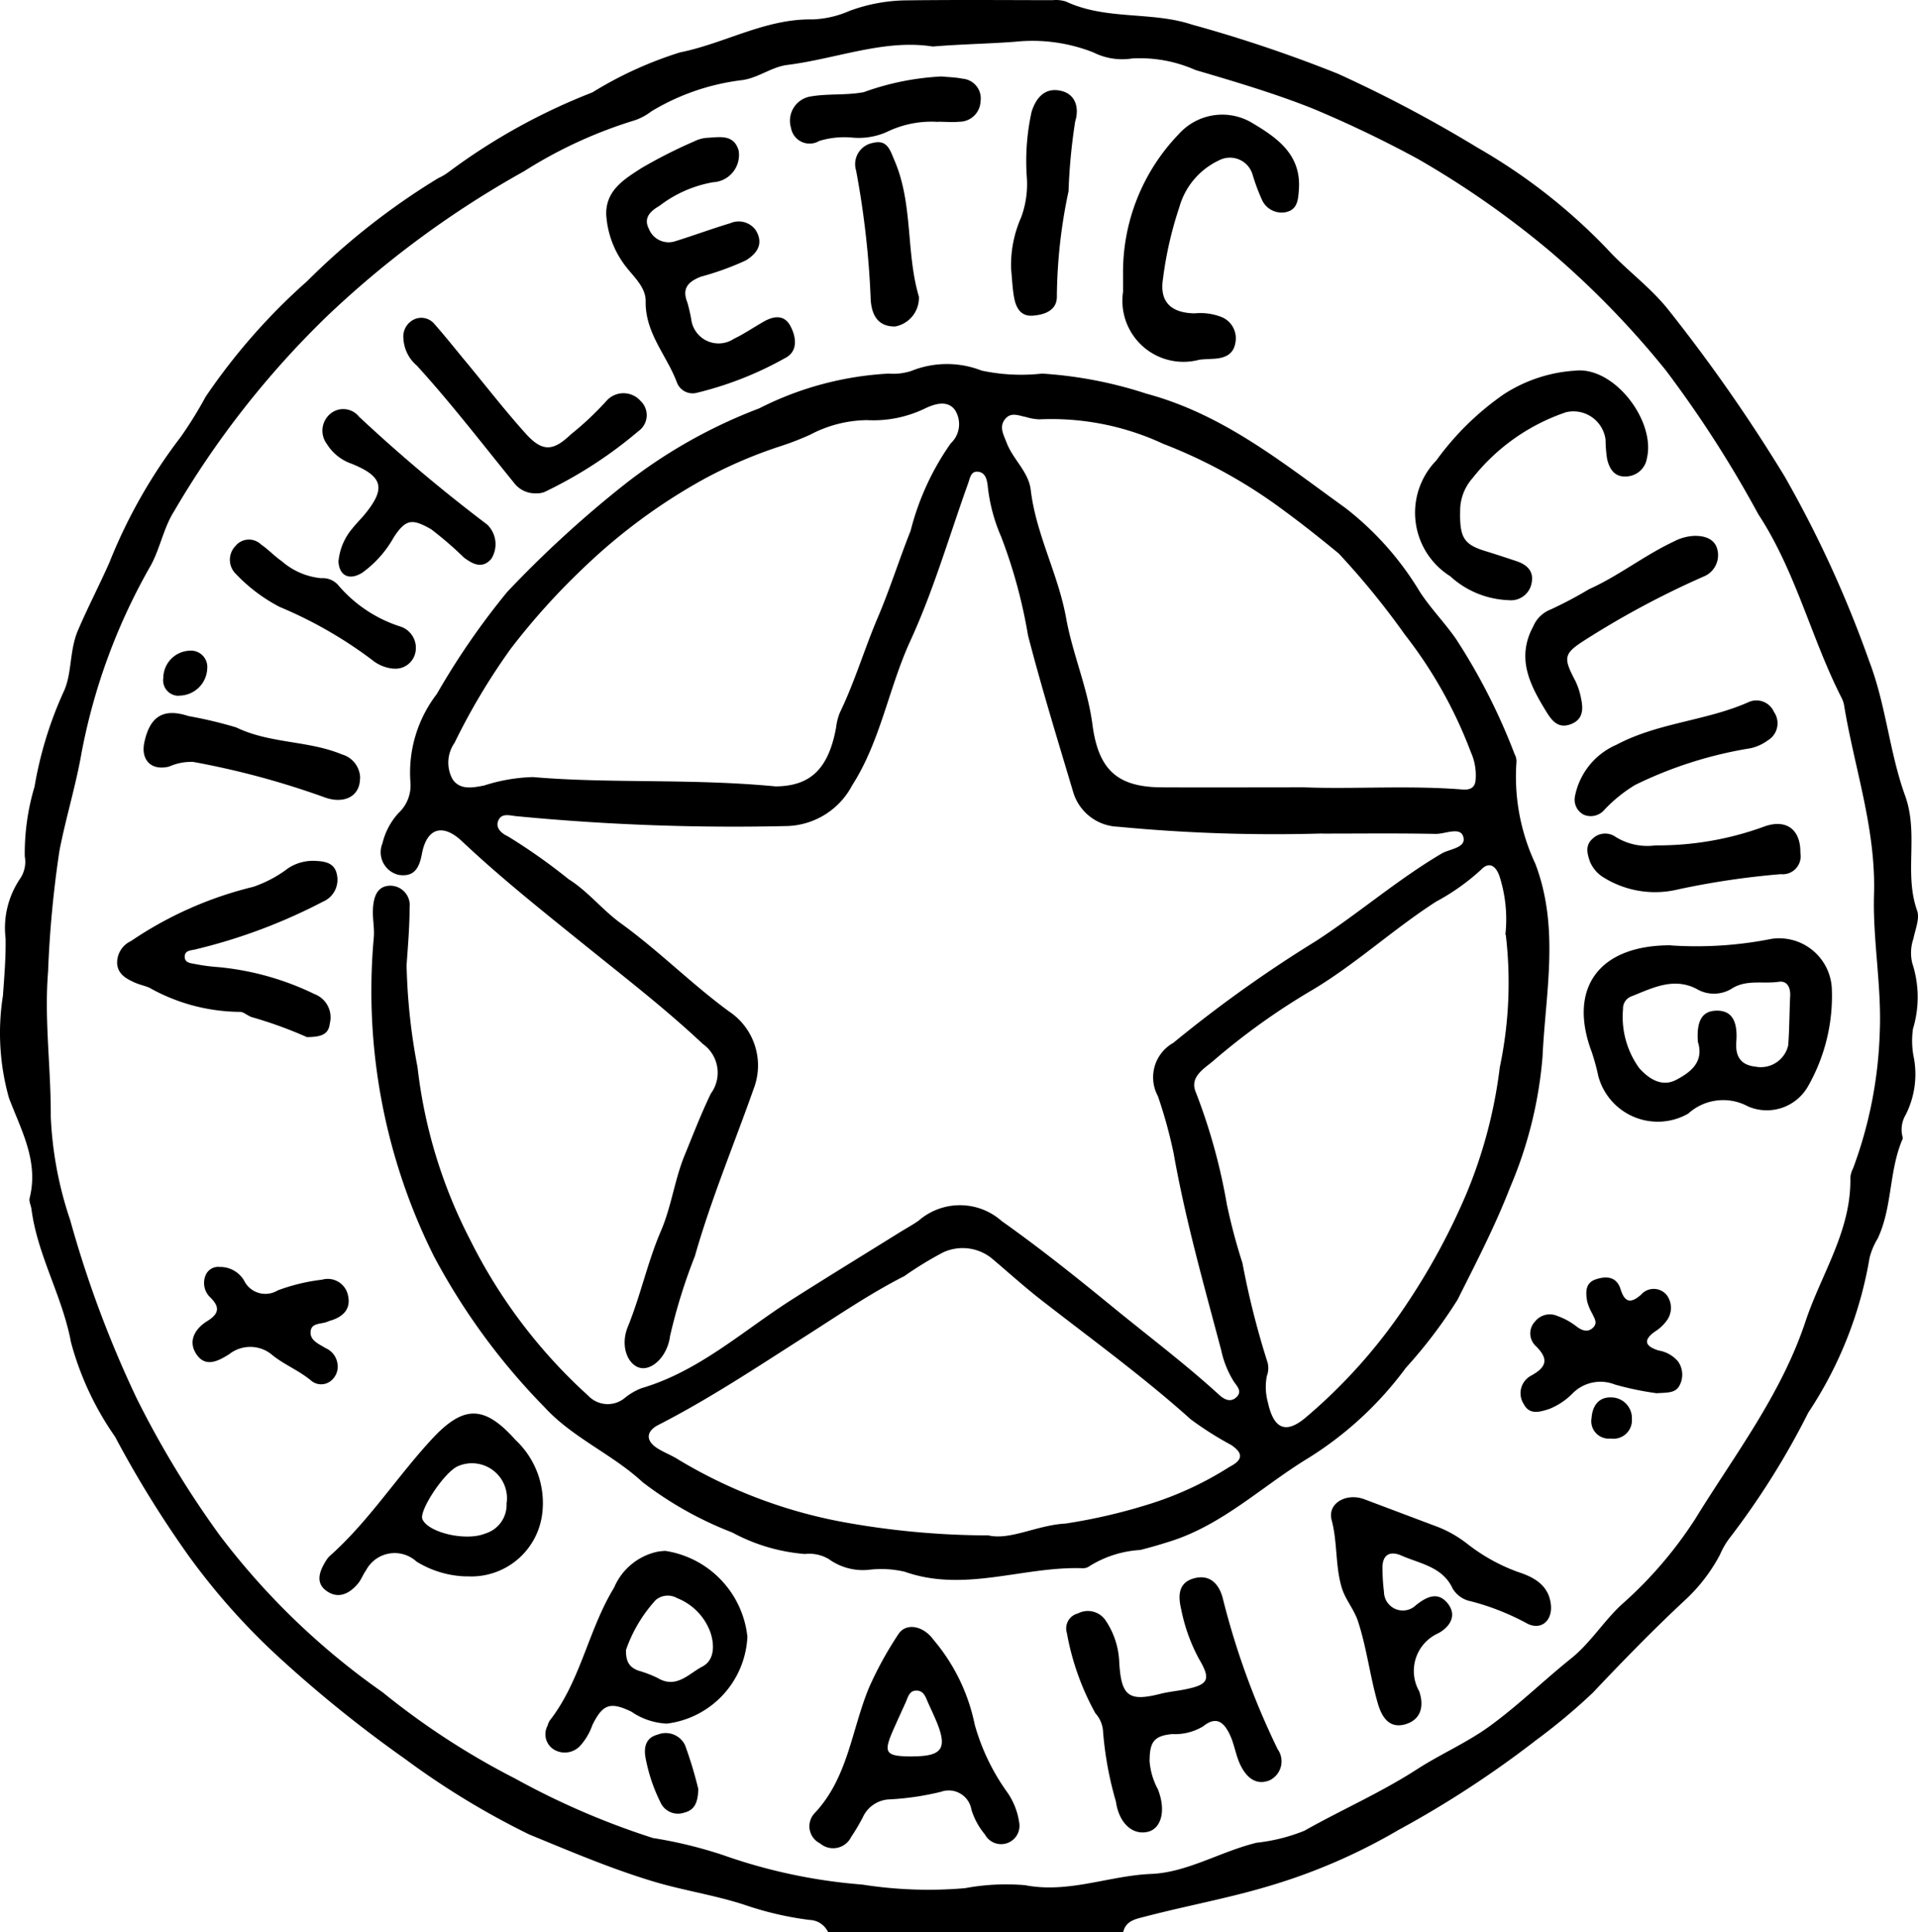 <?xml version="1.0" encoding="UTF-8" standalone="no"?>
<svg
   xmlns:dc="http://purl.org/dc/elements/1.1/"
   xmlns:cc="http://creativecommons.org/ns#"
   xmlns:rdf="http://www.w3.org/1999/02/22-rdf-syntax-ns#"
   xmlns:svg="http://www.w3.org/2000/svg"
   xmlns="http://www.w3.org/2000/svg"
   xmlns:sodipodi="http://sodipodi.sourceforge.net/DTD/sodipodi-0.dtd"
   xmlns:inkscape="http://www.inkscape.org/namespaces/inkscape"
   id="hist-loga-1"
   width="1000"
   height="1007.333"
   viewBox="0 0 1000 1007.333"
   version="1.1"
   sodipodi:docname="1.svg"
   inkscape:version="0.92.4 (5da689c313, 2019-01-14)">
  <defs
     id="defs110" />
  <sodipodi:namedview
     pagecolor="#ffffff"
     bordercolor="#666666"
     borderopacity="1"
     objecttolerance="10"
     gridtolerance="10"
     guidetolerance="10"
     inkscape:pageopacity="0"
     inkscape:pageshadow="2"
     inkscape:window-width="1920"
     inkscape:window-height="1017"
     id="namedview108"
     showgrid="false"
     fit-margin-top="0"
     fit-margin-left="0"
     fit-margin-right="0"
     fit-margin-bottom="0"
     inkscape:zoom="0.32347564"
     inkscape:cx="464.65086"
     inkscape:cy="413.78708"
     inkscape:window-x="1912"
     inkscape:window-y="-8"
     inkscape:window-maximized="1"
     inkscape:current-layer="hist-loga-1" />
  <path
     id="Path_532"
     data-name="Path 532"
     d="m 486.226,24.242 c -25.088,-3.952 -49.989,6.374 -75.811,9.623 -8.201,1.047 -15.059,6.764 -23.51,7.904 a 119.004,119.004 0 0 0 -47.271,16.262 29.993,29.993 0 0 1 -8.701,4.686 236.525,236.525 0 0 0 -57.69,26.557 504.996,504.996 0 0 0 -103.102,75.92 474.331,474.331 0 0 0 -79.451,101.462 c -5.405,8.561 -7.233,19.308 -12.154,28.259 a 313.383,313.383 0 0 0 -36.039,97.681 c -2.984,17.09 -8.17,33.727 -11.497,50.879 a 564.779,564.779 0 0 0 -5.936,63.095 c -2.046,25.151 1.562,50.442 1.406,75.639 a 193.55,193.55 0 0 0 10.154,53.941 573.637,573.637 0 0 0 34.695,92.963 503.371,503.371 0 0 0 43.256,71.296 379.212,379.212 0 0 0 84.965,81.857 393.755,393.755 0 0 0 69.016,44.927 403.675,403.675 0 0 0 71.859,31.009 230.276,230.276 0 0 1 36.539,8.889 284.03,284.03 0 0 0 72.624,15.387 222.028,222.028 0 0 0 53.582,1.875 116.927,116.927 0 0 1 31.243,-1.562 c 22.807,4.405 43.834,-4.983 65.938,-5.874 18.652,-0.765 36.148,-11.732 54.878,-16.262 a 93.12,93.12 0 0 0 24.869,-6.249 c 19.371,-10.935 39.772,-19.824 58.518,-31.915 12.497,-8.092 26.447,-14.059 38.444,-22.87 14.7,-10.732 27.822,-23.588 42.053,-34.992 10.216,-8.217 17.012,-19.511 26.478,-28.228 a 214.014,214.014 0 0 0 38.195,-44.412 c 20.558,-33.446 44.834,-64.829 57.518,-102.946 8.279,-24.994 24.041,-47.474 23.432,-75.202 a 13.028,13.028 0 0 1 1.406,-4.686 222.762,222.762 0 0 0 13.919,-70.75 c 1.093,-24.041 -3.702,-48.427 -2.984,-72.078 1.047,-34.477 -10.263,-65.923 -15.621,-98.759 a 13.106,13.106 0 0 0 -1.297,-3.765 C 944.248,332.563 936.343,297.992 916.723,268.062 A 595.71,595.71 0 0 0 868.53,193.079 466.067,466.067 0 0 0 808.341,131.155 476.283,476.283 0 0 0 739.216,82.838 598.209,598.209 0 0 0 684.634,56.672 C 664.686,48.72 644.018,42.612 623.336,36.52 a 71.593,71.593 0 0 0 -32.993,-6.046 33.352,33.352 0 0 1 -20.214,-3.124 86.652,86.652 0 0 0 -40.819,-5.592 c -13.825,1.062 -27.713,1.234 -43.115,2.499 M 431.754,1007.317 a 10.935,10.935 0 0 0 -9.545,-6.389 168.384,168.384 0 0 1 -33.774,-7.811 c -15.95,-5.233 -32.54,-7.592 -48.583,-12.497 -21.87,-6.655 -42.865,-15.621 -63.939,-24.276 A 414.235,414.235 0 0 1 211.381,917.119 665.163,665.163 0 0 1 144.209,862.865 350.859,350.859 0 0 1 98.719,811.596 555.078,555.078 0 0 1 59.994,749 156.637,156.637 0 0 1 37.014,699.777 C 32.531,675.673 19.581,654.584 16.425,630.48 16.191,628.496 15.019,626.372 15.441,624.638 20.268,605.376 11.098,589.411 4.662,572.368 a 124.972,124.972 0 0 1 -3.124,-53.363 c 0.703,-9.951 1.562,-19.871 1.375,-29.821 a 45.787,45.787 0 0 1 7.655,-31.243 15.621,15.621 0 0 0 2.343,-11.497 121.644,121.644 0 0 1 5.093,-36.32 200.314,200.314 0 0 1 15.012,-49.145 c 4.686,-9.592 2.984,-21.511 7.655,-32.415 5.093,-11.872 11.044,-23.323 16.278,-35.086 A 274.36,274.36 0 0 1 94.173,227.868 211.202,211.202 0 0 0 107.202,206.857 320.756,320.756 0 0 1 160.112,146.605 365.433,365.433 0 0 1 228.534,92.851 29.384,29.384 0 0 0 233.689,89.836 318.444,318.444 0 0 1 308.828,48.189 200.346,200.346 0 0 1 354.599,27.303 C 377.875,22.617 399.042,9.714 423.474,10.12 a 52.16,52.16 0 0 0 19.308,-4.39 87.886,87.886 0 0 1 30.259,-5.546 c 25.26,-0.328 50.535,-0.125 75.795,-0.094 a 17.184,17.184 0 0 1 6.905,0.703 C 576.627,10.604 600.294,5.839 621.352,12.791 a 721.057,721.057 0 0 1 76.186,25.65 690.688,690.688 0 0 1 72.937,38.616 300.167,300.167 0 0 1 67.172,52.426 c 10.279,11.326 22.839,20.152 32.43,32.305 a 856.667,856.667 0 0 1 60.252,86.356 593.335,593.335 0 0 1 44.209,96.478 c 8.826,23.057 10.56,47.583 18.746,70.203 7.202,19.995 -0.672,40.413 6.249,59.877 1.484,4.124 -0.953,9.763 -1.906,14.622 a 22.62,22.62 0 0 0 -0.625,12.778 56.94,56.94 0 0 1 0.375,34.274 44.146,44.146 0 0 0 0.219,13.841 46.771,46.771 0 0 1 -4.046,31.009 14.981,14.981 0 0 0 -1.796,10.607 c 0.125,0.656 0.453,1.437 0.219,1.953 -7.202,16.606 -5.233,35.492 -13.013,51.941 a 35.82,35.82 0 0 0 -4.218,10.045 208.469,208.469 0 0 1 -31.93,80.638 408.517,408.517 0 0 1 -41.085,65.485 40.225,40.225 0 0 0 -4.952,8.561 88.527,88.527 0 0 1 -18.746,24.198 c -16.449,15.34 -32.165,31.524 -47.63,47.88 a 318.975,318.975 0 0 1 -29.681,24.776 530.693,530.693 0 0 1 -71.515,46.661 304.01,304.01 0 0 1 -68.297,29.478 c -20.933,6.249 -42.803,10.201 -64.048,15.762 -4.952,1.281 -9.873,2.125 -11.279,8.123 z"
     inkscape:connector-curvature="0"
     style="stroke-width:15.621" />
  <path
     id="Path_533"
     data-name="Path 533"
     d="m 515.266,800.426 c 11.404,2.703 25.354,-5.358 40.272,-6.155 a 294.043,294.043 0 0 0 45.209,-10.623 173.883,173.883 0 0 0 40.366,-18.98 c 7.483,-3.812 6.702,-7.42 0.719,-11.404 a 174.961,174.961 0 0 1 -20.98,-13.309 c -24.76,-22.214 -51.629,-41.725 -77.826,-62.111 -8.639,-6.717 -16.777,-14.059 -25.151,-21.167 a 24.213,24.213 0 0 0 -26.072,-3.812 185.365,185.365 0 0 0 -20.308,12.403 c -18.09,9.201 -34.852,20.698 -51.832,31.509 -25.104,16.028 -49.848,32.477 -76.42,46.083 -6.405,3.281 -6.686,8.186 -0.656,12.06 3.609,2.328 7.811,3.827 11.357,6.155 a 256.911,256.911 0 0 0 85.918,32.461 426.467,426.467 0 0 0 75.358,6.905 M 784.862,487.325 a 73.546,73.546 0 0 0 -3.124,-30.727 c -1.984,-5.468 -5.499,-7.467 -9.513,-3.218 a 115.427,115.427 0 0 1 -23.432,16.637 c -22.089,14.184 -41.413,32.118 -63.923,45.693 a 353.92,353.92 0 0 0 -51.848,36.96 c -4.983,4.39 -13.075,8.592 -9.513,16.84 a 303.369,303.369 0 0 1 16.121,58.221 304.4,304.4 0 0 0 8.154,30.743 435.714,435.714 0 0 0 13.122,51.91 11.513,11.513 0 0 1 -0.375,6.858 29.868,29.868 0 0 0 0.5,13.794 c 2.984,13.731 9.185,16.84 19.699,7.983 a 281.046,281.046 0 0 0 52.238,-58.534 347.141,347.141 0 0 0 31.555,-58.112 249.381,249.381 0 0 0 17.434,-65.985 213.28,213.28 0 0 0 3.124,-69.078 M 680.417,410.483 c 26.104,0.937 54.066,-1.109 81.966,1.093 4.765,0.375 6.936,-1.312 7.03,-5.921 a 29.353,29.353 0 0 0 -2.562,-13.575 232.666,232.666 0 0 0 -34.367,-61.205 408.111,408.111 0 0 0 -34.508,-42.334 c -9.232,-7.592 -18.59,-15.059 -28.228,-22.12 a 264.675,264.675 0 0 0 -63.283,-35.055 138.172,138.172 0 0 0 -64.626,-12.747 26.853,26.853 0 0 1 -6.858,-1.203 c -3.812,-0.703 -7.983,-2.843 -11.076,1.218 -3.093,4.062 -0.625,8.014 0.922,12.138 3.281,8.732 11.451,15.137 12.575,24.635 2.765,23.245 14.341,43.912 18.449,66.813 3.374,18.746 11.294,36.57 13.747,55.675 3.124,23.432 12.966,32.477 36.164,32.571 24.276,0.109 48.567,0 74.655,0 m -275.735,-0.5 c 17.496,-0.234 27.259,-8.732 31.243,-30.727 a 30.134,30.134 0 0 1 1.937,-7.686 c 7.811,-16.137 12.856,-33.352 19.839,-49.723 6.327,-14.84 11.123,-30.196 17.074,-45.13 a 137.969,137.969 0 0 1 20.917,-45.568 13.669,13.669 0 0 0 2.093,-17.543 c -3.968,-5.171 -10.669,-2.984 -15.715,-0.547 a 61.658,61.658 0 0 1 -30.009,5.983 64.939,64.939 0 0 0 -29.681,7.608 149.607,149.607 0 0 1 -14.84,5.78 237.931,237.931 0 0 0 -41.819,18.058 299.495,299.495 0 0 0 -61.424,45.521 359.388,359.388 0 0 0 -37.835,41.975 337.533,337.533 0 0 0 -29.478,49.301 17.996,17.996 0 0 0 -1.062,18.902 c 3.859,5.858 10.56,4.483 16.512,3.327 a 90.823,90.823 0 0 1 25.432,-4.39 c 40.616,3.499 81.575,0.609 126.534,4.858 m 285.076,24.557 A 855.073,855.073 0 0 1 582.86,430.994 25.276,25.276 0 0 1 559.428,412.56 c -8.045,-26.978 -16.34,-53.879 -23.432,-81.232 a 267.127,267.127 0 0 0 -13.966,-51.395 89.699,89.699 0 0 1 -7.092,-26.931 c -0.391,-2.921 -1.125,-6.467 -4.686,-7.03 -4.046,-0.672 -4.468,3.124 -5.436,5.858 -9.873,27.463 -17.996,55.737 -30.134,82.153 -11.388,24.744 -15.512,52.238 -30.384,75.436 a 39.647,39.647 0 0 1 -33.789,21.214 1181.187,1181.187 0 0 1 -141.484,-5.155 c -3.249,-0.344 -7.264,-1.656 -9.045,1.937 -2.171,4.358 1.984,7.295 4.811,8.592 a 301.916,301.916 0 0 1 31.665,22.339 c 10.013,6.249 17.668,16.106 27.306,23.057 19.667,14.231 36.773,31.555 56.331,45.88 a 33.821,33.821 0 0 1 12.81,40.444 c -10.248,29.04 -22.214,57.596 -30.618,87.168 a 289.122,289.122 0 0 0 -12.919,41.553 c -1.343,10.513 -9.154,17.965 -15.465,16.684 -6.311,-1.281 -10.794,-11.076 -6.577,-21.417 6.655,-16.356 10.295,-33.696 17.184,-49.786 5.592,-12.903 7.155,-26.791 12.497,-39.788 4.39,-10.732 8.576,-21.589 13.606,-32.024 a 18.355,18.355 0 0 0 -4.155,-25.854 c -19.605,-18.433 -40.913,-34.883 -61.814,-51.754 -21.667,-17.496 -43.49,-34.82 -63.798,-53.957 -10.123,-9.529 -18.386,-6.795 -20.87,6.592 -1.328,7.108 -3.874,12.278 -12.2,10.935 a 12.122,12.122 0 0 1 -8.373,-16.434 35.695,35.695 0 0 1 8.326,-15.731 19.683,19.683 0 0 0 6.249,-16.246 67.266,67.266 0 0 1 13.778,-45.88 388.741,388.741 0 0 1 36.71,-53.222 577.792,577.792 0 0 1 60.768,-55.706 266.424,266.424 0 0 1 70.562,-39.944 168.587,168.587 0 0 1 67.547,-18.152 29.946,29.946 0 0 0 11.81,-1.39 49.676,49.676 0 0 1 36.648,-0.172 99.165,99.165 0 0 0 31.493,1.562 218.31,218.31 0 0 1 54.456,10.482 c 40.194,10.794 71.312,36.273 103.742,59.596 a 158.433,158.433 0 0 1 38.757,43.646 c 5.577,8.592 12.888,16.043 18.746,24.416 a 315.554,315.554 0 0 1 30.665,60.205 8.076,8.076 0 0 1 1.015,3.812 106.851,106.851 0 0 0 9.826,53.394 c 12.747,33.555 5.28,67.172 3.749,100.493 a 218.248,218.248 0 0 1 -16.934,68.25 c -7.811,20.167 -17.73,39.272 -27.369,58.502 a 252.068,252.068 0 0 1 -26.963,35.523 183.756,183.756 0 0 1 -50.989,47.13 c -23.713,14.419 -44.099,34.367 -71.265,43.147 -5.374,1.718 -10.794,3.327 -16.278,4.686 a 56.237,56.237 0 0 0 -26.213,8.295 5.811,5.811 0 0 1 -3.749,1.218 c -30.946,-1.093 -61.533,12.856 -92.807,1.828 a 53.8,53.8 0 0 0 -17.824,-1.109 30.399,30.399 0 0 1 -21.667,-5.436 19.871,19.871 0 0 0 -12.497,-2.703 95.291,95.291 0 0 1 -37.945,-11.232 187.458,187.458 0 0 1 -46.677,-26.182 c -15.903,-14.747 -36.476,-23.057 -51.301,-39.257 a 340.548,340.548 0 0 1 -57.471,-78.42 309.524,309.524 0 0 1 -31.415,-166.291 c 0.437,-4.89 -0.719,-9.951 -0.437,-14.856 0.328,-5.874 1.875,-12.091 9.092,-12.169 a 10.185,10.185 0 0 1 10.013,11.529 c 0,9.951 -0.875,19.886 -1.562,29.837 a 313.789,313.789 0 0 0 5.702,53.269 259.192,259.192 0 0 0 27.369,89.855 274.626,274.626 0 0 0 61.705,81.466 13.95,13.95 0 0 0 19.105,1 32.274,32.274 0 0 1 8.576,-4.983 c 30.118,-8.857 52.926,-29.978 78.576,-46.302 18.48,-11.747 37.148,-23.167 55.722,-34.727 3.374,-2.093 6.873,-3.999 10.138,-6.249 a 32.805,32.805 0 0 1 43.412,0.172 c 19.98,14.137 39.21,29.509 58.221,45.068 18.496,15.122 37.585,29.478 55.253,45.63 2.562,2.328 5.858,3.983 8.92,1.062 3.062,-2.921 0.344,-5.592 -1.281,-7.936 a 50.504,50.504 0 0 1 -6.702,-16.543 c -9.014,-34.024 -18.652,-67.907 -24.807,-102.649 a 246.195,246.195 0 0 0 -8.186,-29.759 20.589,20.589 0 0 1 8.029,-27.806 676.832,676.832 0 0 1 74.546,-53.191 c 22.245,-14.465 42.381,-31.946 65.345,-45.49 4.093,-2.437 13.06,-2.921 11.279,-8.795 -1.562,-5.374 -9.482,-1.343 -14.497,-1.453 -19.621,-0.391 -39.272,-0.156 -58.909,-0.156"
     inkscape:connector-curvature="0"
     style="stroke-width:15.621" />
  <path
     id="Path_534"
     data-name="Path 534"
     d="m 885.292,543.64 c -0.953,-11.232 2.046,-16.512 9.373,-16.746 7.904,-0.266 11.451,4.905 10.607,16.121 -0.562,7.514 2.078,12.216 9.998,13.06 a 14.637,14.637 0 0 0 17.074,-11.216 c 0.625,-8.576 0.609,-17.184 1.015,-25.775 0.203,-4.39 -1.671,-7.904 -5.967,-7.248 -8.092,1.187 -16.746,-1.281 -24.276,3.421 a 17.684,17.684 0 0 1 -18.746,0.172 c -12.169,-6.139 -23.151,-0.172 -34.149,4.14 a 6.717,6.717 0 0 0 -4.015,6.467 45.693,45.693 0 0 0 8.467,30.837 c 5.296,5.858 11.935,9.92 19.293,6.061 7.358,-3.859 14.341,-9.139 11.435,-19.293 m -14.325,-50.77 a 200.705,200.705 0 0 0 52.769,-3.452 27.509,27.509 0 0 1 31.243,26.4 95.088,95.088 0 0 1 -12.497,50.614 24.698,24.698 0 0 1 -31.243,10.357 27.119,27.119 0 0 0 -31.165,3.78 32.087,32.087 0 0 1 -46.864,-19.589 115.599,115.599 0 0 0 -3.405,-12.497 c -12.403,-32.805 3.124,-55.737 41.1,-55.675"
     inkscape:connector-curvature="0"
     style="stroke-width:15.621" />
  <path
     id="Path_535"
     data-name="Path 535"
     d="m 599.325,917.478 a 36.273,36.273 0 0 0 4.343,15.247 c 4.358,10.935 1.937,20.542 -5.249,22.245 -7.811,1.843 -14.997,-4.343 -16.621,-15.825 a 180.163,180.163 0 0 1 -6.733,-37.023 15.497,15.497 0 0 0 -3.968,-8.967 136.048,136.048 0 0 1 -14.856,-41.85 8.029,8.029 0 0 1 5.749,-10.17 11.169,11.169 0 0 1 14.278,3.39 41.85,41.85 0 0 1 7.295,22.37 c 1.062,17.48 5.03,20.308 21.542,16.121 4.171,-1.047 8.482,-1.437 12.7,-2.281 12.341,-2.453 13.622,-5.171 7.405,-15.746 a 91.761,91.761 0 0 1 -9.373,-26.057 c -1.562,-6.53 -1.843,-13.95 6.936,-16.168 8.201,-2.078 12.716,3.124 14.653,10.045 a 402.347,402.347 0 0 0 28.728,79.123 10.935,10.935 0 0 1 -4.452,16.293 c -7.576,2.859 -12.497,-2.468 -15.403,-8.998 -2.125,-4.843 -2.859,-10.263 -5.139,-14.997 -2.827,-5.905 -6.702,-10.029 -13.825,-4.28 a 28.291,28.291 0 0 1 -16.137,4.062 c -9.154,0.875 -11.732,3.796 -11.81,13.45"
     inkscape:connector-curvature="0"
     style="stroke-width:15.621" />
  <path
     id="Path_536"
     data-name="Path 536"
     d="M 316.123,112.956 C 315.233,99.459 325.34,93.523 334.354,87.68 a 255.005,255.005 0 0 1 27.494,-13.934 17.746,17.746 0 0 1 6.655,-1.89 c 6.467,-0.281 14.059,-2.156 16.606,6.624 a 14.247,14.247 0 0 1 -13.325,16.528 63.892,63.892 0 0 0 -27.853,12.232 c -4.093,2.406 -8.811,5.921 -5.624,12.06 a 11.076,11.076 0 0 0 14.059,6.358 c 9.467,-2.937 18.746,-6.405 28.275,-9.248 a 10.935,10.935 0 0 1 13.434,3.671 c 4.062,6.748 1,11.919 -5.296,15.715 a 148.404,148.404 0 0 1 -23.338,8.436 c -6.624,2.609 -10.045,6.061 -7.045,13.513 a 87.48,87.48 0 0 1 2,8.701 14.356,14.356 0 0 0 22.167,10.216 c 5.358,-2.562 10.326,-5.967 15.512,-8.935 5.186,-2.968 10.638,-3.843 13.887,2 3.249,5.842 4.187,13.434 -2.468,16.856 a 180.819,180.819 0 0 1 -46.083,18.168 8.748,8.748 0 0 1 -10.56,-5.561 c -5.311,-14.059 -16.496,-25.557 -16.215,-42.069 0.125,-7.811 -6.92,-13.325 -11.326,-19.48 a 48.786,48.786 0 0 1 -9.154,-24.698"
     inkscape:connector-curvature="0"
     style="stroke-width:15.621" />
  <path
     id="Path_537"
     data-name="Path 537"
     d="m 475.759,915.635 c 15.621,0 18.402,-4.171 12.325,-18.59 -1.281,-3.031 -2.687,-6.03 -4.062,-9.045 -1.375,-3.015 -2.218,-6.733 -6.358,-6.639 -3.64,0 -4.296,3.562 -5.514,6.249 -2.062,4.515 -4.093,8.998 -6.124,13.544 -5.702,12.841 -4.686,14.465 9.717,14.544 m 55.612,34.258 a 9.576,9.576 0 0 1 -17.793,6.467 37.21,37.21 0 0 1 -7.092,-13.013 11.982,11.982 0 0 0 -15.918,-9.279 144.624,144.624 0 0 1 -26.447,3.921 15.95,15.95 0 0 0 -14.262,9.373 105.929,105.929 0 0 1 -6.077,10.248 10.466,10.466 0 0 1 -16.231,3.312 9.935,9.935 0 0 1 -2.999,-15.528 c 17.684,-18.59 19.402,-43.74 28.603,-65.766 a 187.192,187.192 0 0 1 15.231,-27.713 c 3.843,-6.061 12.841,-4.686 18.355,2.906 a 98.978,98.978 0 0 1 21.48,44.224 112.1,112.1 0 0 0 17.074,35.43 36.461,36.461 0 0 1 6.077,15.465"
     inkscape:connector-curvature="0"
     style="stroke-width:15.621" />
  <path
     id="Path_538"
     data-name="Path 538"
     d="m 720.798,818.063 a 102.977,102.977 0 0 0 0.781,11.888 9.826,9.826 0 0 0 16.746,6.795 c 5.53,-4.358 11.326,-7.202 16.449,-0.875 5.358,6.686 0.562,12.7 -4.968,15.621 a 21.511,21.511 0 0 0 -9.888,30.181 c 2.562,7.326 1.281,14.622 -7.014,17.184 -8.795,2.624 -12.607,-4.015 -14.622,-11.107 -4.015,-13.966 -5.671,-28.462 -10.216,-42.412 -2.125,-6.483 -6.624,-11.341 -8.529,-17.699 -3.421,-11.451 -2.14,-23.526 -5.249,-35.195 -2.328,-8.748 7.655,-14.356 17.059,-10.841 l 38.757,14.606 a 61.517,61.517 0 0 1 14.559,8.357 95.9,95.9 0 0 0 26.65,14.903 c 8.326,2.687 16.168,6.811 17.277,17.059 0.937,8.764 -5.577,13.872 -13.06,9.482 a 128.612,128.612 0 0 0 -28.556,-11.201 14.231,14.231 0 0 1 -9.592,-6.639 c -5.28,-11.435 -17.012,-12.935 -26.65,-17.184 -6.795,-2.968 -10.248,0.281 -9.92,7.045"
     inkscape:connector-curvature="0"
     style="stroke-width:15.621" />
  <path
     id="Path_539"
     data-name="Path 539"
     d="m 326.418,859.991 c -0.297,6.748 2.234,9.373 6.358,10.935 a 60.83,60.83 0 0 1 10.107,3.858 c 9.763,5.842 16.34,-2.359 23.245,-5.921 6.342,-3.249 6.514,-11.06 4.296,-17.777 a 30.196,30.196 0 0 0 -17.34,-17.918 9.748,9.748 0 0 0 -11.232,0.984 75.264,75.264 0 0 0 -15.434,25.885 m 63.267,-7.045 a 47.927,47.927 0 0 1 -41.959,45.568 35.32,35.32 0 0 1 -18.574,-6.249 c -10.935,-5.233 -14.887,-3.999 -20.308,7.045 a 31.399,31.399 0 0 1 -6.514,10.935 10.935,10.935 0 0 1 -13.716,1.671 9.373,9.373 0 0 1 -3.124,-12.325 9.685,9.685 0 0 1 1.187,-2.734 c 16.106,-20.698 20.042,-47.255 33.508,-69.25 a 31.774,31.774 0 0 1 22.823,-18.746 30.024,30.024 0 0 1 3.952,-0.375 50.707,50.707 0 0 1 42.662,44.334"
     inkscape:connector-curvature="0"
     style="stroke-width:15.621" />
  <path
     id="Path_540"
     data-name="Path 540"
     d="m 761.258,267.312 c -0.125,13.559 2.343,16.793 14.231,20.308 5.077,1.562 10.091,3.234 15.122,4.905 5.03,1.671 9.045,4.843 8.029,10.826 a 10.935,10.935 0 0 1 -12.107,9.529 47.427,47.427 0 0 1 -30.446,-12.497 39.054,39.054 0 0 1 -7.202,-60.361 145.92,145.92 0 0 1 35.133,-34.461 77.264,77.264 0 0 1 37.164,-12.325 c 20.511,-2.328 42.069,26.322 37.492,45.583 a 11.232,11.232 0 0 1 -10.935,9.576 c -6.092,0.344 -8.717,-4.124 -9.857,-9.279 a 71.281,71.281 0 0 1 -0.781,-9.888 16.887,16.887 0 0 0 -20.589,-14.325 104.664,104.664 0 0 0 -48.755,34.367 25.588,25.588 0 0 0 -6.452,18.012"
     inkscape:connector-curvature="0"
     style="stroke-width:15.621" />
  <path
     id="Path_541"
     data-name="Path 541"
     d="m 585.532,143.137 a 103.68,103.68 0 0 1 29.243,-73.421 30.368,30.368 0 0 1 37.585,-5.921 c 13.185,7.811 26.213,16.559 24.838,35.101 -0.375,5.171 -0.656,10.435 -6.858,11.716 a 11.232,11.232 0 0 1 -12.388,-6.452 105.461,105.461 0 0 1 -4.843,-12.981 12.294,12.294 0 0 0 -17.559,-7.576 38.382,38.382 0 0 0 -20.652,24.338 193.706,193.706 0 0 0 -8.576,37.648 c -1.796,11.825 4.28,17.59 16.559,17.777 a 30.493,30.493 0 0 1 13.669,1.781 11.966,11.966 0 0 1 7.53,13.653 c -1.047,6.014 -5.405,7.811 -10.826,8.217 -2.64,0.156 -5.311,0.219 -7.936,0.516 A 31.837,31.837 0 0 1 585.532,152.119 c 0,-2.999 0,-5.967 0,-8.967"
     inkscape:connector-curvature="0"
     style="stroke-width:15.621" />
  <path
     id="Path_542"
     data-name="Path 542"
     d="m 264.166,783.539 a 18.262,18.262 0 0 0 -25.51,-19.136 c -7.03,3.124 -20.308,23.151 -18.418,27.619 3.124,7.03 22.714,11.607 32.805,7.436 a 15.621,15.621 0 0 0 11.06,-15.918 m -20.855,38.288 a 51.816,51.816 0 0 1 -26.057,-7.717 16.887,16.887 0 0 0 -26.432,4.686 c -1.562,2.156 -2.453,4.78 -4.124,6.764 -4.468,5.358 -10.31,8.217 -16.465,3.78 -5.733,-4.14 -3.671,-9.967 -0.562,-15.122 a 13.169,13.169 0 0 1 2.406,-3.124 c 20.308,-18.058 34.883,-41.131 53.222,-60.924 16.465,-17.746 27.275,-17.746 43.568,0.547 a 44.959,44.959 0 0 1 13.872,38.616 37.257,37.257 0 0 1 -39.429,32.43"
     inkscape:connector-curvature="0"
     style="stroke-width:15.621" />
  <path
     id="Path_543"
     data-name="Path 543"
     d="m 159.831,540.594 a 221.403,221.403 0 0 0 -28.728,-10.388 c -2.171,-0.781 -4.312,-2.89 -6.249,-2.687 a 97.712,97.712 0 0 1 -47.083,-12.653 c -2.437,-1 -5.093,-1.562 -7.483,-2.609 -4.249,-1.953 -8.545,-4.124 -9.185,-9.498 a 12.403,12.403 0 0 1 7.186,-12.154 195.269,195.269 0 0 1 63.751,-28.275 64.532,64.532 0 0 0 18.23,-9.717 23.557,23.557 0 0 1 13.122,-3.843 c 5.53,0.172 11.154,0.687 12.31,7.405 a 12.388,12.388 0 0 1 -7.373,13.903 288.576,288.576 0 0 1 -66.954,24.994 c -2.234,0.453 -5.03,0.547 -5.077,3.609 -0.047,3.062 2.64,3.421 4.921,3.796 a 99.071,99.071 0 0 0 12.794,1.718 145.608,145.608 0 0 1 49.989,14.059 12.95,12.95 0 0 1 7.936,15.34 c -0.609,6.061 -5.139,7.03 -12.06,7.077"
     inkscape:connector-curvature="0"
     style="stroke-width:15.621" />
  <path
     id="Path_544"
     data-name="Path 544"
     d="m 280.241,257.142 a 13.778,13.778 0 0 1 -12.325,-5.53 c -16.684,-20.511 -32.805,-41.522 -50.645,-61.08 a 19.683,19.683 0 0 1 -6.92,-13.887 9.857,9.857 0 0 1 5.171,-9.935 8.857,8.857 0 0 1 10.935,2.171 c 5.921,6.655 11.435,13.716 17.184,20.589 10.091,12.216 19.824,24.776 30.415,36.539 8.592,9.576 14.278,9.373 23.432,0.562 a 159.589,159.589 0 0 0 18.746,-17.621 11.841,11.841 0 0 1 17.668,0 10.201,10.201 0 0 1 -1.047,15.825 226.637,226.637 0 0 1 -48.989,31.727 10.669,10.669 0 0 1 -3.671,0.687"
     inkscape:connector-curvature="0"
     style="stroke-width:15.621" />
  <path
     id="Path_545"
     data-name="Path 545"
     d="m 863.532,726.302 a 158.527,158.527 0 0 1 -21.542,-4.499 20.417,20.417 0 0 0 -21.979,4.515 35.554,35.554 0 0 1 -12.278,8.217 c -4.843,1.562 -10.279,3.218 -13.216,-2.453 a 10.373,10.373 0 0 1 3.609,-14.84 c 8.326,-4.515 9.529,-8.748 2.499,-15.621 a 8.967,8.967 0 0 1 -0.281,-12.7 9.795,9.795 0 0 1 11.669,-2.859 35.679,35.679 0 0 1 10.357,5.764 c 2.531,1.828 5.483,2.89 8.139,0.391 2.656,-2.499 0.797,-4.858 -0.281,-7.264 a 28.384,28.384 0 0 1 -2.687,-6.358 c -0.828,-4.686 -1.187,-9.81 4.53,-11.654 5.374,-1.765 10.779,-1.562 12.888,5.233 2.109,6.795 5.233,7.53 10.591,2.827 a 8.779,8.779 0 0 1 13.325,0 11.185,11.185 0 0 1 -0.203,13.887 21.87,21.87 0 0 1 -5.811,5.28 c -6.702,4.78 -4.686,7.811 1.859,9.873 a 16.981,16.981 0 0 1 10.17,5.702 11.966,11.966 0 0 1 0.89,12.31 c -2.078,4.358 -6.483,3.89 -12.232,4.28"
     inkscape:connector-curvature="0"
     style="stroke-width:15.621" />
  <path
     id="Path_546"
     data-name="Path 546"
     d="m 176.53,292.197 a 30.712,30.712 0 0 1 7.233,-16.746 c 2.046,-2.609 4.452,-4.921 6.545,-7.483 10.935,-13.434 9.373,-19.589 -7.03,-26.228 a 24.635,24.635 0 0 1 -12.888,-10.326 11.482,11.482 0 0 1 1.562,-15.465 10.513,10.513 0 0 1 15.215,1.265 837.655,837.655 0 0 0 66.813,56.237 14.247,14.247 0 0 1 2.109,17.98 c -4.89,5.53 -9.967,2.328 -14.169,-0.719 a 186.271,186.271 0 0 0 -17.184,-14.84 c -9.717,-5.468 -13.044,-5.514 -19.433,4.233 a 57.097,57.097 0 0 1 -16.356,18.418 c -6.92,4.358 -12.278,1.562 -12.497,-6.249"
     inkscape:connector-curvature="0"
     style="stroke-width:15.621" />
  <path
     id="Path_547"
     data-name="Path 547"
     d="m 883.949,279.372 c 5.452,0 10.388,1.906 11.529,7.467 a 12.013,12.013 0 0 1 -7.405,13.794 458.256,458.256 0 0 0 -60.268,32.118 c -12.607,7.92 -13.122,9.529 -6.467,22.198 a 36.898,36.898 0 0 1 3.031,9.373 c 1.187,5.561 0.953,10.841 -5.421,13.231 -6.374,2.39 -9.701,-1.562 -12.7,-6.483 -8.576,-13.934 -15.84,-27.9 -6.842,-44.537 a 16.168,16.168 0 0 1 8.967,-8.748 208.937,208.937 0 0 0 20.136,-10.638 c 15.465,-6.936 28.744,-17.574 44.021,-24.76 a 25.104,25.104 0 0 1 11.419,-3.031"
     inkscape:connector-curvature="0"
     style="stroke-width:15.621" />
  <path
     id="Path_548"
     data-name="Path 548"
     d="m 114.7,660.505 a 14.419,14.419 0 0 1 12.497,6.967 12.357,12.357 0 0 0 17.59,5.249 98.415,98.415 0 0 1 23.104,-5.577 10.794,10.794 0 0 1 13.622,8.529 c 1.39,6.624 -2.453,10.591 -8.545,12.591 a 16.09,16.09 0 0 0 -1.89,0.625 c -3.124,1.562 -8.373,0.484 -9.076,4.811 -0.797,5.124 4.28,6.905 7.811,9.139 a 10.326,10.326 0 0 1 6.014,7.405 9.482,9.482 0 0 1 -3.468,9.748 8.061,8.061 0 0 1 -10.216,-0.297 c -6.155,-5.124 -13.684,-8.139 -19.839,-12.997 a 17.73,17.73 0 0 0 -22.807,-0.719 c -5.921,3.734 -12.622,7.186 -17.355,-0.391 -4.233,-6.795 -0.172,-13.106 5.874,-16.84 6.046,-3.734 6.873,-7.202 1.718,-12.278 a 10.373,10.373 0 0 1 -2.406,-11.935 7.045,7.045 0 0 1 7.358,-4.015"
     inkscape:connector-curvature="0"
     style="stroke-width:15.621" />
  <path
     id="Path_549"
     data-name="Path 549"
     d="m 527.17,140.419 a 61.642,61.642 0 0 1 5.249,-27.15 49.786,49.786 0 0 0 2.968,-20.464 119.254,119.254 0 0 1 2.468,-34.539 c 2.359,-7.483 7.092,-12.763 15.215,-10.935 8.123,1.828 9.576,9.373 7.514,15.95 a 298.933,298.933 0 0 0 -3.468,36.367 272.439,272.439 0 0 0 -6.092,54.831 c 0.125,7.326 -6.342,9.638 -12.622,10.091 -6.28,0.453 -8.686,-4.202 -9.654,-9.373 -0.906,-4.858 -1.062,-9.857 -1.562,-14.778"
     inkscape:connector-curvature="0"
     style="stroke-width:15.621" />
  <path
     id="Path_550"
     data-name="Path 550"
     d="m 187.699,405.749 c 0,9.607 -8.529,13.653 -18.746,9.826 a 428.122,428.122 0 0 0 -68.235,-18.371 28.4,28.4 0 0 0 -12.497,2.406 c -9.264,2.359 -14.95,-3.327 -12.95,-12.653 2.921,-13.575 9.967,-17.918 22.979,-13.653 a 221.716,221.716 0 0 1 24.916,5.921 c 17.637,8.529 37.492,6.748 55.081,14.059 a 13.06,13.06 0 0 1 9.529,12.497"
     inkscape:connector-curvature="0"
     style="stroke-width:15.621" />
  <path
     id="Path_551"
     data-name="Path 551"
     d="m 938.687,444.788 a 9.373,9.373 0 0 1 -10.248,10.935 418.234,418.234 0 0 0 -53.488,7.936 50.848,50.848 0 0 1 -39.85,-6.842 17.824,17.824 0 0 1 -6.124,-7.592 c -1.453,-4.202 -2.609,-8.482 1.328,-11.95 a 9.373,9.373 0 0 1 11.997,-1 31.493,31.493 0 0 0 20.87,4.452 161.354,161.354 0 0 0 56.066,-9.607 c 11.888,-4.577 19.683,1.187 19.433,13.606"
     inkscape:connector-curvature="0"
     style="stroke-width:15.621" />
  <path
     id="Path_552"
     data-name="Path 552"
     d="m 821.057,415.622 a 36.992,36.992 0 0 1 21.683,-27.338 c 21.683,-11.544 46.49,-12.403 68.61,-22.104 a 9.982,9.982 0 0 1 13.559,4.968 10.373,10.373 0 0 1 -3.249,14.856 23.963,23.963 0 0 1 -8.967,4.077 213.561,213.561 0 0 0 -60.19,19.136 75.795,75.795 0 0 0 -15.903,12.841 9.373,9.373 0 0 1 -10.841,2.687 8.811,8.811 0 0 1 -4.686,-9.139"
     inkscape:connector-curvature="0"
     style="stroke-width:15.621" />
  <path
     id="Path_553"
     data-name="Path 553"
     d="m 205.211,348.59 a 20.308,20.308 0 0 1 -11.372,-4.686 223.122,223.122 0 0 0 -48.02,-27.494 86.121,86.121 0 0 1 -22.823,-17.184 10.295,10.295 0 0 1 -0.266,-14.544 9.06,9.06 0 0 1 13.372,-0.828 c 3.796,2.578 6.983,6.077 10.779,8.686 a 36.445,36.445 0 0 0 20.573,8.889 10.685,10.685 0 0 1 8.935,3.687 70.812,70.812 0 0 0 32.54,21.573 11.669,11.669 0 0 1 7.358,14.559 10.576,10.576 0 0 1 -11.091,7.311"
     inkscape:connector-curvature="0"
     style="stroke-width:15.621" />
  <path
     id="Path_554"
     data-name="Path 554"
     d="M 489.178,63.545 A 53.113,53.113 0 0 0 462.231,68.857 36.398,36.398 0 0 1 443.813,71.684 44.724,44.724 0 0 0 427.13,73.48 9.826,9.826 0 0 1 412.414,66.669 12.825,12.825 0 0 1 422.693,50.283 c 9.107,-1.562 18.449,-0.5 27.65,-2.234 a 138.844,138.844 0 0 1 40.616,-8.186 c 3.609,0.391 7.295,0.406 10.81,1.156 a 10.326,10.326 0 0 1 9.467,11.841 11.06,11.06 0 0 1 -11.091,10.607 c -3.624,0.344 -7.264,0 -10.935,0"
     inkscape:connector-curvature="0"
     style="stroke-width:15.621" />
  <path
     id="Path_555"
     data-name="Path 555"
     d="m 479.087,154.603 a 15.168,15.168 0 0 1 -12.497,15.621 c -8.826,0 -11.982,-5.842 -12.607,-13.575 a 462.396,462.396 0 0 0 -7.639,-67.782 11.247,11.247 0 0 1 8.889,-14.387 c 7.467,-1.843 8.873,3.921 11.216,9.373 9.67,22.698 5.842,47.661 12.591,70.625"
     inkscape:connector-curvature="0"
     style="stroke-width:15.621" />
  <path
     id="Path_556"
     data-name="Path 556"
     d="m 364.081,932.771 c -0.219,6.748 -1.843,10.841 -7.248,12.169 a 9.998,9.998 0 0 1 -12.497,-5.358 88.589,88.589 0 0 1 -7.811,-23.432 c -0.89,-5.233 0.156,-10.248 6.249,-11.81 a 11.201,11.201 0 0 1 14.403,5.483 210.609,210.609 0 0 1 6.905,22.87"
     inkscape:connector-curvature="0"
     style="stroke-width:15.621" />
  <path
     id="Path_557"
     data-name="Path 557"
     d="m 93.392,362.728 a 8.045,8.045 0 0 1 -8.248,-9.279 14.309,14.309 0 0 1 13.716,-14.231 8.514,8.514 0 0 1 9.185,9.373 14.715,14.715 0 0 1 -14.653,14.059"
     inkscape:connector-curvature="0"
     style="stroke-width:15.621" />
  <path
     id="Path_558"
     data-name="Path 558"
     d="m 850.831,739.831 a 9.623,9.623 0 0 1 -11.107,10.107 9.076,9.076 0 0 1 -9.92,-10.669 c 0.406,-6.061 3.499,-11.06 10.357,-10.763 a 10.81,10.81 0 0 1 10.669,11.326"
     inkscape:connector-curvature="0"
     style="stroke-width:15.621" />
</svg>
